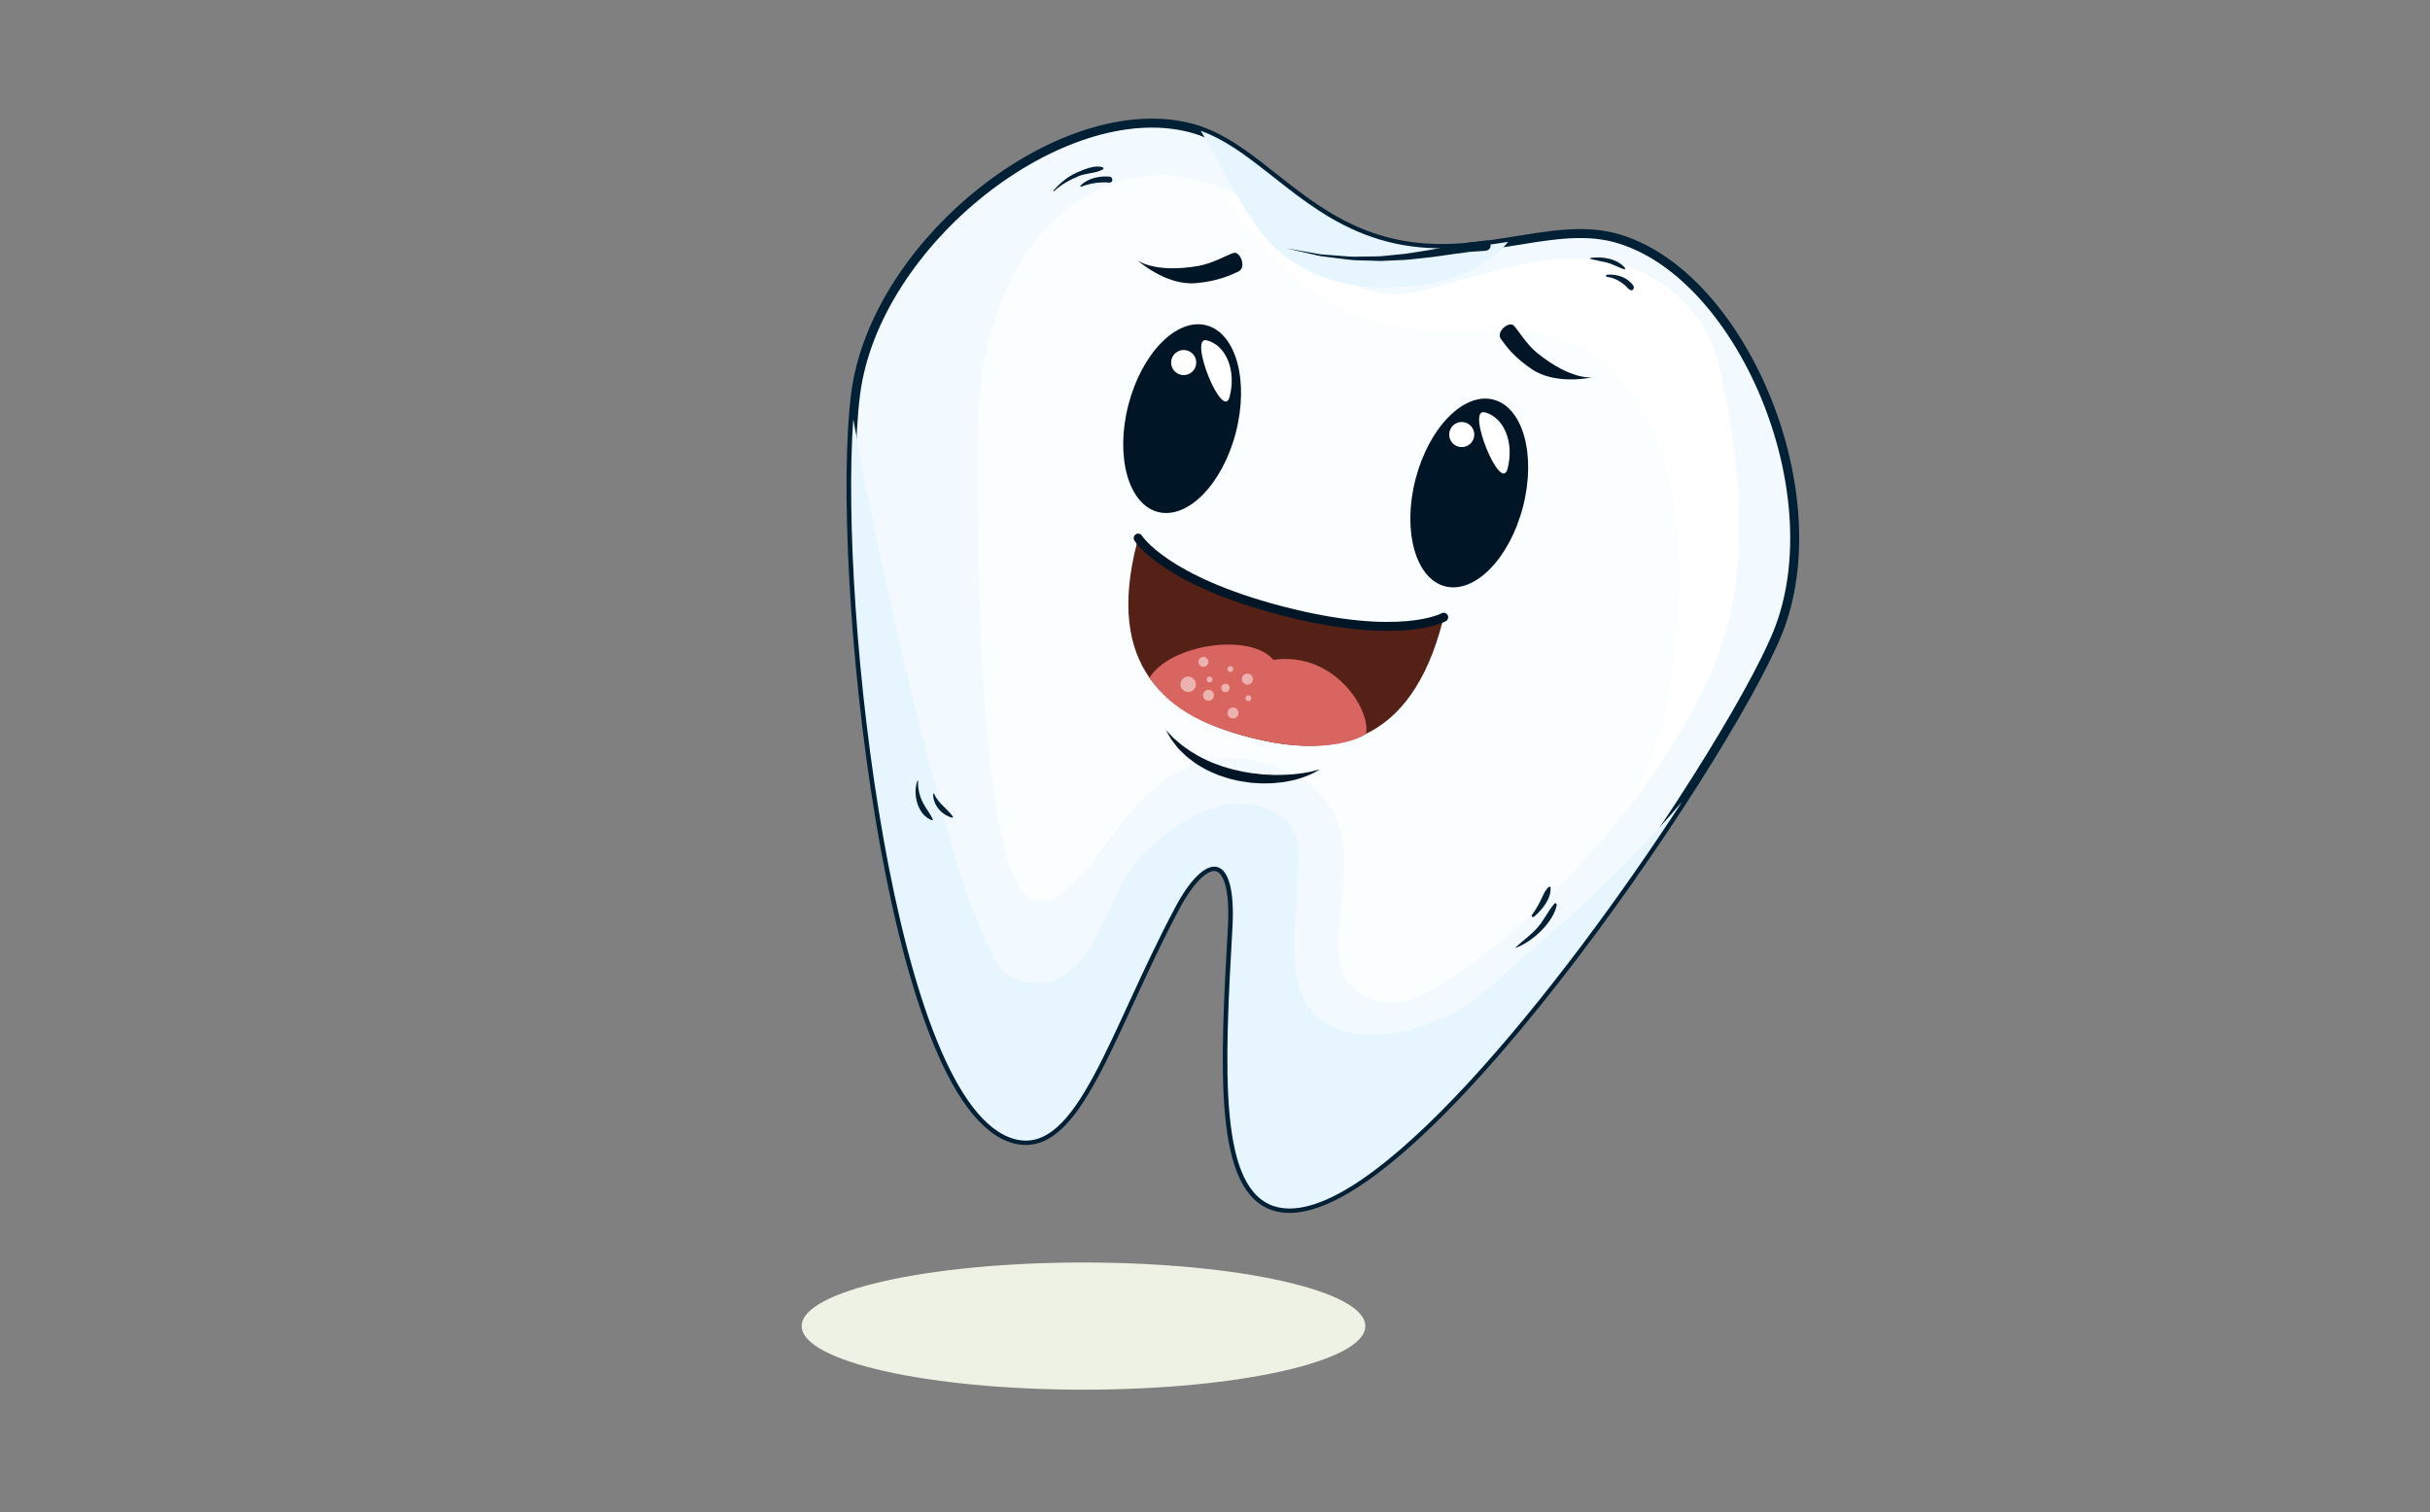 <svg width="257" height="160" viewBox="0 0 257 160" fill="none" xmlns="http://www.w3.org/2000/svg">
<rect x="0" y="0" width="257" height="160" fill="#808080" stroke="none"/>
<g clip-path="url(#clip0_37_107)">
<g clip-path="url(#clip1_37_107)">
<path d="M144.399 140.288C144.399 144.003 131.058 147.015 114.593 147.015C98.128 147.015 84.786 144.003 84.786 140.288C84.786 136.574 98.128 133.562 114.593 133.562C131.058 133.562 144.399 136.574 144.399 140.288Z" fill="#EEF2E4"/>
<path d="M170.699 25.127C163.809 23.342 155.98 27.986 146.693 25.58C137.406 23.174 132.806 15.311 125.927 13.529C112.321 10.004 92.54 25.599 90.49 41.696C88.214 59.648 93.984 117.042 107.342 120.503C113.93 122.209 117.288 109.113 124.307 95.939C127.513 89.925 130.792 89.944 130.339 98.055C129.488 113.218 128.832 126.07 135.009 127.67C148.356 131.127 182.537 80.452 188.003 66.957C194.078 51.913 183.96 28.562 170.699 25.127Z" fill="#F3FAFF" stroke="#002036" stroke-width="0.95" stroke-miterlimit="10"/>
<path opacity="0.7" d="M109.232 95.145C115.448 97.308 119.163 77.805 132.496 80.43C140.159 81.942 142.525 86.554 142.129 92.662C141.712 99.123 139.789 104.766 146.512 106.082C153.235 107.397 178.714 83.552 182.906 65.325C184.822 56.994 183.734 46.779 181.732 38.494C180.412 33.047 176.012 28.992 170.573 27.791C163.849 26.302 156.738 29.196 150.293 30.811C141.609 32.975 137.794 24.612 131.418 20.978C125.322 17.509 118.825 17.681 113.079 21.977C106.144 27.175 103.551 36.829 103.426 45.139C103.331 51.199 103.025 92.996 109.243 95.148L109.232 95.145Z" fill="white"/>
<path d="M144.117 33.567C148.497 35.209 152.527 35.089 157.133 34.968C161.609 34.86 166.375 35.322 169.857 38.472C176.973 44.901 178.108 56.534 177.436 65.533C177.027 70.935 176.321 76.376 174.19 81.401C173.541 82.927 172.771 84.387 171.934 85.794C177.111 79.196 181.389 71.892 182.908 65.314C184.824 56.984 183.737 46.769 181.735 38.483C180.415 33.036 176.015 28.981 170.576 27.78C163.852 26.291 156.741 29.185 150.296 30.8C141.611 32.964 137.797 24.601 131.421 20.967C130.678 20.544 129.932 20.178 129.182 19.869C132.351 25.875 137.93 31.25 144.114 33.578L144.117 33.567Z" fill="white"/>
<g style="mix-blend-mode:multiply">
<path d="M133.233 24.386C135.937 28.048 140.184 29.978 144.681 30.325C150.056 30.75 156.452 29.503 159.494 25.589C155.541 26.213 151.3 26.75 146.699 25.559C137.898 23.279 133.303 16.108 126.988 13.838C129.091 17.333 130.785 21.067 133.235 24.375L133.233 24.386Z" fill="#E6F5FE"/>
</g>
<g style="mix-blend-mode:multiply">
<path d="M156.775 105.076C153.291 108.16 145.284 111.134 140.424 108.365C135.645 105.64 137.082 98.315 137.19 93.849C137.237 91.752 137.841 88.175 135.949 86.671C134.057 85.167 131.305 84.627 128.981 85.281C124.311 86.583 119.794 90.541 117.875 95.01C116.092 99.181 113.696 105.14 108.06 103.807C105.096 103.108 104.434 99.48 103.213 97.031C101.252 93.078 94.479 67.758 90.243 44.34C88.755 64.674 94.597 117.213 107.35 120.516C113.937 122.223 117.295 109.126 124.315 95.953C127.521 89.938 130.8 89.958 130.347 98.068C129.495 113.231 128.84 126.083 135.017 127.683C144.66 130.181 165.184 104.419 177.886 84.836C170.617 93.324 164.422 98.334 156.794 105.092L156.775 105.076Z" fill="#E6F5FE"/>
</g>
<path d="M157.153 26.527C157.153 26.527 156.823 26.556 156.238 26.589C155.954 26.619 155.586 26.616 155.201 26.678C154.806 26.737 154.364 26.795 153.877 26.853C152.899 26.98 151.739 27.187 150.488 27.301C149.863 27.358 149.226 27.458 148.56 27.493C147.905 27.53 147.228 27.563 146.565 27.587C145.894 27.643 145.223 27.562 144.566 27.564C143.906 27.532 143.254 27.559 142.632 27.467C142.008 27.386 141.405 27.31 140.835 27.243C140.27 27.154 139.721 27.139 139.238 27.002C137.291 26.555 135.998 26.255 135.998 26.255C135.998 26.255 137.308 26.491 139.269 26.837C139.758 26.953 140.302 26.944 140.864 26.997C141.429 27.04 142.027 27.091 142.649 27.137C143.268 27.193 143.907 27.128 144.561 27.137C145.214 27.11 145.871 27.153 146.529 27.059C147.19 27 147.842 26.927 148.492 26.864C149.134 26.789 149.766 26.664 150.375 26.58C151.597 26.401 152.738 26.132 153.727 25.962C154.223 25.872 154.684 25.783 155.096 25.706C155.511 25.617 155.849 25.601 156.147 25.563C156.729 25.495 157.051 25.452 157.051 25.452C157.339 25.411 157.607 25.619 157.645 25.917C157.686 26.204 157.478 26.473 157.18 26.511C157.18 26.511 157.17 26.508 157.159 26.505L157.153 26.527Z" fill="#002036"/>
<path d="M116.619 17.698C115.826 17.423 114.651 17.913 113.92 18.243C112.893 18.691 112.152 19.329 111.42 20.153C111.374 20.199 111.449 20.265 111.495 20.219C112.218 19.519 113.167 19.016 114.084 18.631C114.885 18.297 115.921 18.346 116.655 17.914C116.751 17.858 116.714 17.733 116.619 17.698Z" fill="#002036"/>
<path d="M117.334 18.678C116.282 18.601 115.019 18.85 114.271 19.647C114.224 19.693 114.272 19.774 114.335 19.756C115.32 19.378 116.29 19.237 117.342 19.314C117.75 19.339 117.739 18.713 117.334 18.678Z" fill="#002036"/>
<path d="M98.655 86.69C98.387 86.079 97.961 85.588 97.652 85.001C97.274 84.281 97.043 83.437 97.104 82.624C97.115 82.58 97.047 82.574 97.028 82.604C96.497 83.987 97.046 86.273 98.587 86.776C98.641 86.79 98.679 86.731 98.658 86.679L98.655 86.69Z" fill="#002036"/>
<path d="M100.789 86.413C100.207 85.548 99.221 84.993 98.81 83.999C98.781 83.934 98.686 83.944 98.691 84.014C98.676 85.186 99.606 86.222 100.707 86.507C100.761 86.521 100.824 86.457 100.779 86.41L100.789 86.413Z" fill="#002036"/>
<path d="M164.391 95.606C163.703 96.395 163.289 97.371 162.576 98.166C161.893 98.934 161.049 99.522 160.291 100.225C160.275 100.244 160.291 100.271 160.315 100.266C162.041 99.653 164.277 97.604 164.642 95.751C164.678 95.611 164.492 95.482 164.38 95.603L164.391 95.606Z" fill="#002036"/>
<path d="M163.981 93.898C163.971 93.803 163.876 93.767 163.803 93.829C163.356 94.22 163.194 94.754 162.933 95.274C162.671 95.794 162.358 96.335 162.019 96.801C161.912 96.946 162.13 97.083 162.25 96.976C163.079 96.269 164.095 95.057 163.984 93.887L163.981 93.898Z" fill="#002036"/>
<path d="M171.859 28.343C171.034 27.345 169.427 27.102 168.213 27.294C168.153 27.302 168.166 27.386 168.22 27.4C168.76 27.54 169.314 27.626 169.867 27.758C170.54 27.92 171.127 28.28 171.774 28.493C171.871 28.519 171.913 28.403 171.862 28.332L171.859 28.343Z" fill="#002036"/>
<path d="M172.761 30.247C172.124 29.322 171.026 28.98 169.957 29.06C169.84 29.064 169.801 29.261 169.933 29.284C170.69 29.388 171.353 29.721 171.911 30.234C172.088 30.395 172.543 30.997 172.761 30.558C172.807 30.467 172.817 30.342 172.758 30.258L172.761 30.247Z" fill="#002036"/>
<path d="M162.597 37.363C161.452 36.444 160.583 34.951 160.103 34.447C159.612 33.939 158.163 35.085 158.751 35.883C159.326 36.688 160.174 37.819 161.998 39.051C164.586 40.805 168.46 39.907 168.46 39.907C168.46 39.907 166.289 40.325 162.608 37.366L162.597 37.363Z" fill="#001627"/>
<path d="M126.766 28.127C128.262 27.869 129.774 26.97 130.463 26.757C131.152 26.544 131.884 28.301 130.966 28.731C130.047 29.162 128.73 29.754 126.477 29.954C123.28 30.243 120.256 27.501 120.256 27.501C120.256 27.501 122 28.955 126.777 28.13L126.766 28.127Z" fill="#001627"/>
<path d="M130.702 45.763C129.289 51.217 125.608 54.976 122.465 54.162C119.323 53.348 117.932 48.263 119.342 42.821C120.752 37.378 124.439 33.597 127.582 34.411C130.724 35.225 132.118 40.299 130.702 45.763Z" fill="#001627"/>
<path d="M161.068 53.63C159.656 59.083 155.963 62.84 152.831 62.028C149.7 61.217 148.298 56.129 149.708 50.687C151.118 45.244 154.805 41.463 157.948 42.277C161.09 43.091 162.484 48.165 161.068 53.63Z" fill="#001627"/>
<path d="M130.049 41.965C129.336 44.718 125.6 35.477 127.641 36.005C129.682 36.534 130.766 39.2 130.049 41.965Z" fill="white"/>
<path d="M159.444 49.579C158.731 52.333 154.994 43.091 157.035 43.62C159.076 44.148 160.16 46.815 159.444 49.579Z" fill="white"/>
<path d="M155.879 46.305C155.694 47.017 154.974 47.441 154.261 47.257C153.548 47.072 153.124 46.352 153.309 45.639C153.493 44.926 154.214 44.502 154.927 44.687C155.639 44.871 156.063 45.592 155.879 46.305Z" fill="white"/>
<path d="M126.474 38.687C126.289 39.4 125.568 39.824 124.856 39.64C124.143 39.455 123.719 38.734 123.903 38.022C124.088 37.309 124.809 36.885 125.521 37.069C126.234 37.254 126.658 37.975 126.474 38.687Z" fill="white"/>
<path d="M152.567 65.763C149.179 78.84 141.077 80.313 132.157 78.003C123.237 75.692 116.872 70.459 120.257 57.393C120.257 57.393 128.069 62.689 135.617 64.645C143.166 66.6 152.567 65.763 152.567 65.763Z" fill="#552116"/>
<path d="M144.468 77.631C145 75.13 141.155 68.891 134.672 69.804C132.272 66.924 123.807 68.108 121.574 71.701C124.068 75.331 127.902 76.9 132.157 78.003C140.698 80.215 144.505 77.71 144.468 77.631Z" fill="#D96560"/>
<path d="M120.377 56.928C120.377 56.928 123.115 61.394 135.62 64.634C148.125 67.873 152.687 65.298 152.687 65.298" stroke="#001627" stroke-width="0.95" stroke-miterlimit="10" stroke-linecap="round"/>
<path d="M123.254 77.183C123.254 77.183 123.456 77.385 123.799 77.75C123.968 77.944 124.177 78.159 124.446 78.367C124.712 78.586 124.98 78.84 125.324 79.067C125.666 79.306 126.024 79.571 126.438 79.794C126.834 80.046 127.287 80.255 127.747 80.478C128.208 80.702 128.718 80.868 129.222 81.056C129.735 81.212 130.256 81.382 130.793 81.487C131.32 81.634 131.869 81.696 132.406 81.801C132.95 81.838 133.474 81.95 133.993 81.947C135.031 82.031 135.992 81.969 136.826 81.909C137.235 81.842 137.63 81.829 137.958 81.764C138.286 81.699 138.595 81.664 138.834 81.587C139.306 81.456 139.598 81.394 139.598 81.394C139.598 81.394 139.354 81.538 138.911 81.78C138.451 81.995 137.789 82.285 136.937 82.502C136.509 82.598 136.043 82.708 135.545 82.763C135.046 82.819 134.524 82.879 133.972 82.874C133.425 82.894 132.86 82.852 132.284 82.806C131.719 82.717 131.124 82.656 130.563 82.51C129.985 82.383 129.435 82.195 128.884 82.006C128.35 81.799 127.822 81.57 127.34 81.295C126.855 81.031 126.398 80.751 126.008 80.431C125.586 80.149 125.248 79.808 124.936 79.497C124.606 79.215 124.374 78.867 124.157 78.592C123.929 78.314 123.764 78.064 123.649 77.838C123.393 77.403 123.263 77.15 123.263 77.15L123.254 77.183Z" fill="#001627"/>
<g opacity="0.5">
<g style="mix-blend-mode:soft-light">
<path d="M126.458 72.597C126.344 73.04 125.898 73.293 125.455 73.178C125.012 73.064 124.759 72.618 124.871 72.186C124.983 71.754 125.432 71.49 125.864 71.602C126.295 71.714 126.57 72.165 126.458 72.597Z" fill="white"/>
</g>
<g style="mix-blend-mode:soft-light">
<path d="M127.784 70.152C127.711 70.432 127.426 70.6 127.145 70.528C126.864 70.455 126.696 70.169 126.769 69.889C126.842 69.608 127.127 69.44 127.408 69.513C127.689 69.585 127.857 69.871 127.784 70.152Z" fill="white"/>
</g>
<g style="mix-blend-mode:soft-light">
<path d="M128.373 73.704C128.292 74.017 127.968 74.198 127.666 74.12C127.364 74.041 127.169 73.726 127.25 73.413C127.331 73.099 127.644 72.915 127.957 72.996C128.27 73.078 128.454 73.39 128.373 73.704Z" fill="white"/>
</g>
<g style="mix-blend-mode:soft-light">
<path d="M132.492 71.994C132.411 72.307 132.098 72.491 131.785 72.41C131.472 72.329 131.288 72.016 131.369 71.703C131.45 71.389 131.763 71.206 132.076 71.287C132.389 71.368 132.573 71.68 132.492 71.994Z" fill="white"/>
</g>
<g style="mix-blend-mode:soft-light">
<path d="M130.965 75.574C130.884 75.887 130.571 76.071 130.258 75.99C129.945 75.909 129.761 75.596 129.842 75.283C129.923 74.97 130.236 74.785 130.549 74.867C130.862 74.948 131.046 75.26 130.965 75.574Z" fill="white"/>
</g>
<g style="mix-blend-mode:soft-light">
<path d="M130.036 72.89C129.975 73.127 129.73 73.272 129.492 73.21C129.255 73.148 129.111 72.904 129.172 72.666C129.234 72.428 129.479 72.284 129.716 72.346C129.954 72.408 130.098 72.652 130.036 72.89Z" fill="white"/>
</g>
<g style="mix-blend-mode:soft-light">
<path d="M128.226 71.96C128.181 72.133 128.007 72.226 127.845 72.184C127.683 72.142 127.579 71.965 127.621 71.803C127.663 71.641 127.829 71.534 128.002 71.579C128.174 71.624 128.268 71.798 128.226 71.96Z" fill="white"/>
</g>
<g style="mix-blend-mode:soft-light">
<path d="M132.332 73.946C132.29 74.108 132.113 74.212 131.951 74.17C131.789 74.128 131.683 73.962 131.727 73.789C131.772 73.616 131.946 73.523 132.108 73.565C132.27 73.607 132.374 73.784 132.332 73.946Z" fill="white"/>
</g>
<g style="mix-blend-mode:soft-light">
<path d="M130.424 70.858C130.382 71.02 130.216 71.127 130.043 71.082C129.87 71.038 129.777 70.864 129.819 70.702C129.861 70.54 130.027 70.433 130.2 70.478C130.373 70.522 130.466 70.697 130.424 70.858Z" fill="white"/>
</g>
</g>
</g>
</g>
<defs>
<clipPath id="clip0_37_107">
<rect width="257" height="160" fill="white"/>
</clipPath>
<clipPath id="clip1_37_107">
<rect width="102.159" height="154.6" fill="white" transform="translate(99 6) rotate(14.523)"/>
</clipPath>
</defs>
</svg>
